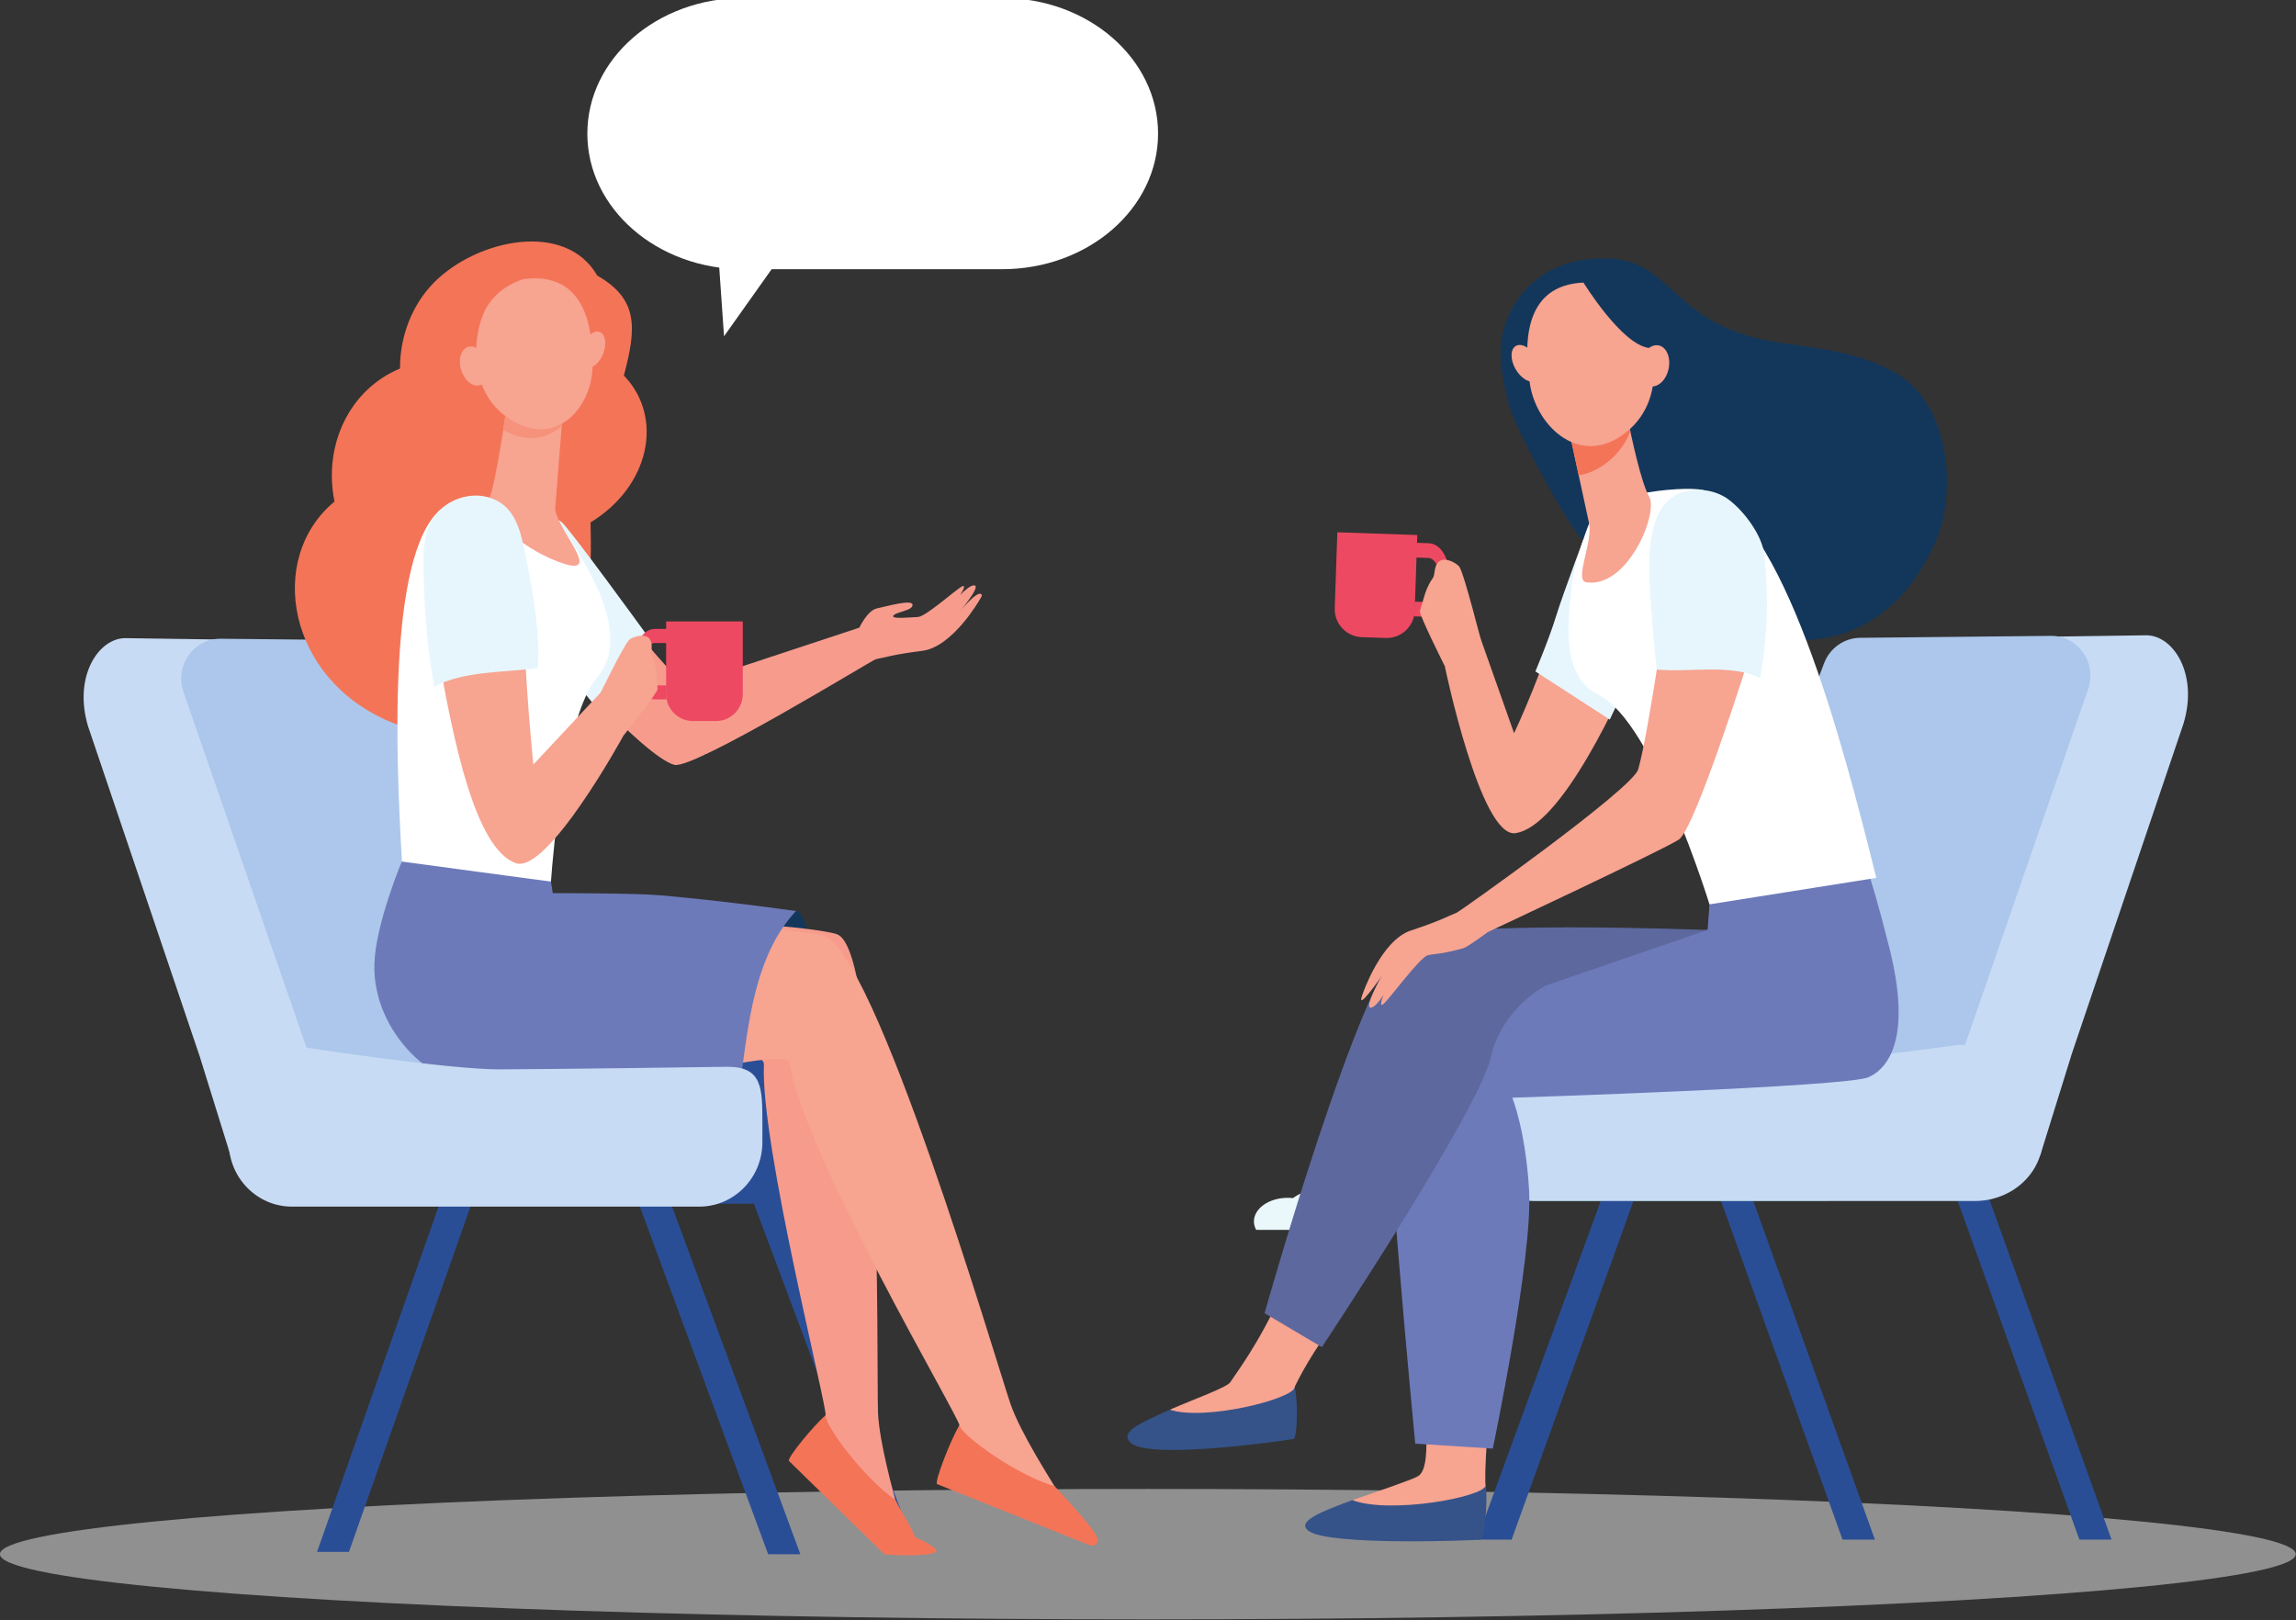 <?xml version="1.0" encoding="UTF-8" standalone="no"?><!DOCTYPE svg PUBLIC "-//W3C//DTD SVG 1.1//EN" "http://www.w3.org/Graphics/SVG/1.1/DTD/svg11.dtd"><svg width="100%" height="100%" viewBox="0 0 659 465" version="1.1" xmlns="http://www.w3.org/2000/svg" xmlns:xlink="http://www.w3.org/1999/xlink" xml:space="preserve" style="fill-rule:evenodd;clip-rule:evenodd;stroke-linejoin:round;stroke-miterlimit:1.414;"><rect x="0" y="0" width="659" height="465" fill="#333333" stroke="none"/><g id="Group.2e..-23"><g><g><g opacity="0.5"><g><ellipse cx="329.456" cy="446.093" rx="329.477" ry="18.719" style="fill:#ededed;"/></g></g></g><g id="Group.2e..-118"><path id="Fill.2e..-1" d="M91,445.426l9.16,0.001l41.84,-118.904l-8.06,-3.096l-42.94,121.999Z" style="fill:#2a4e96;"/><path id="Fill.2e..-2" d="M210,328.399l43.777,116.958l9.223,0.07l-44.81,-120l-8.19,2.972l0,0Z" style="fill:#2a4e96;"/><g id="Group.2e..-117"><path id="Fill.2e..-3" d="M240.633,303.895l-112.218,0c-9.84,0 -17.817,7.985 -17.817,17.836l0,5.951c0,9.851 7.977,17.836 17.817,17.836l112.218,0c9.84,0 17.817,-7.985 17.817,-17.836l0,-5.951c0,-9.851 -7.977,-17.836 -17.817,-17.836" style="fill:#2a4e96;"/><path id="Fill.2e..-5" d="M229.72,446.108l-44.552,-120.739l-8.143,2.99l43.448,117.749l9.247,0Z" style="fill:#2a4e96;"/><path id="Fill.2e..-7" d="M155.178,307.37l-16.147,0l-42.132,-116.145c-1.649,-4.378 -5.749,-7.284 -10.343,-7.33l-50.51,-0.726c-7.776,-0.078 -15.071,11.046 -10.764,25.326l32.237,95.303l-0.016,0l8.889,28.582l94.689,0.997l-5.903,-26.007l0,0Z" style="fill:#c8dbf4;"/><path id="Fill.2e..-9" d="M172.761,308.448l-82.172,-0.179l-37.937,-109.685c-2.592,-7.486 2.894,-15.323 10.671,-15.245l54.796,0.556c4.594,0.046 8.694,2.952 10.343,7.33l44.299,117.223Z" style="fill:#acc7eb;"/><path id="Fill.2e..-11" d="M232.278,268.412c-0.538,-1.01 -1.759,-6.915 -3.806,-6.926c-2.048,-0.011 -8.843,8.206 -8.843,8.206l12.649,-1.28l0,0Z" style="fill:#13375b;"/><path id="Fill.2e..-13" d="M112.317,207.316c29.443,12.128 38.921,-14.372 38.182,-13.671c0.561,-0.601 4.992,-2.538 7.824,-3.928c11.8,-5.79 11.448,-26.222 11.18,-39.771c16.93,-10.317 21.174,-30.086 9.562,-42.162c3.573,-13.427 4.331,-21.876 -7.65,-28.682c-9.071,-15.831 -34.485,-10.46 -46.82,1.958c-6.253,6.295 -9.873,15.519 -9.776,24.713c-14.513,6.014 -22.107,22.033 -18.806,38.191c-19.582,16.139 -13.74,50.976 16.304,63.352" style="fill:#f47458;"/><path id="Fill.2e..-15" d="M163.315,153.035c10.567,20.498 33.003,43.747 33.003,43.747l50.33,-16.621c0,0 2.329,-4.96 5.033,-5.525c2.705,-0.566 10.18,-2.721 10.244,-1.027c0.065,1.695 -4.743,1.973 -5.503,3.082c-0.76,1.108 4.802,0.489 7.043,0.404c2.242,-0.086 10.785,-7.79 12.672,-8.788c1.016,-0.537 0.521,0.819 -0.518,2.44c1.465,-1.488 3.075,-2.832 4.035,-2.728c2.093,0.229 -4.667,8.045 -4.667,8.045c0,0 5.378,-6.634 6.624,-5.523c0.314,0.28 0.357,0.36 -0.513,1.743c0,0 -7.719,13.417 -16.336,14.515c-8.618,1.099 -10.664,1.898 -13.45,2.429c-0.81,0.154 -52.336,31.767 -57.766,30.308c-8.523,-2.291 -37.138,-33.442 -50.085,-51.942c6.133,-7.404 11.114,-9.759 19.854,-14.559" style="fill:#f79c8d;"/><path id="Fill.2e..-17" d="M185.204,181.638c0,0 -8.881,17.512 -15.34,19.847l-29.518,-36.031c0,0 -0.162,-17.709 8.777,-17.681c8.938,0.028 10.046,0.692 11.989,2.015c1.944,1.323 24.092,31.85 24.092,31.85" style="fill:#e7f6fd;"/><path id="Fill.2e..-19" d="M168.759,163.397c-3.56,-6.59 -7.225,-11.819 -7.225,-11.819c-3.692,-6.591 -13.228,-9.925 -13.228,-9.925c0,0 -3.19,0.065 -6.853,0.245c-0.227,0.611 -0.459,1.047 -0.691,1.222c-1.377,1.037 -9.266,-0.302 -14.362,3.174c-15.491,13.338 -12.625,73.171 -11.034,100.991c0.163,2.854 -0.103,5.415 0.022,7.509l42.639,0.181c0,0 0.019,-0.701 0.107,-1.92c0.651,-9.035 3.968,-47.688 13.281,-58.655c7.36,-8.667 2.624,-21.227 -2.656,-31.003" style="fill:#fff;"/><path id="Fill.2e..-21" d="M256.959,430.576c-0.181,-1.001 -4.679,-16.746 -4.958,-25.237c-0.405,-12.332 1.225,-132.492 -11.767,-137.179c-3.425,-1.236 -19.774,-2.964 -26.556,-2.764c-11.687,13.112 -6.441,22.516 -8.719,40.739c8.202,-3.197 14.446,-3.559 14.304,-0.481c-1.047,22.636 18.362,98.743 17.694,100.631c-2.975,8.412 -9.574,12.348 -9.574,12.348c0,0 31.116,29.603 32.995,26.183c1.878,-3.42 -1.388,-2.961 -3.419,-14.24" style="fill:#f79c8d;"/><path id="Fill.2e..-23" d="M302.725,426.692c-0.488,-0.948 -9.807,-15.281 -12.702,-23.76c-4.206,-12.314 -39.185,-131.507 -53.982,-134.45c-3.707,-0.737 -34.689,-5.463 -41.357,-2.895c-7.555,17.323 -3.668,23.705 -0.308,42.906c12.431,-2.224 31.701,-6.652 32.214,-3.442c4.275,26.741 48.875,101.946 48.795,104.087c-0.358,9.533 -5.693,15.813 -5.693,15.813c0,0 40.009,19.041 40.818,14.931c0.809,-4.109 -2.291,-2.507 -7.785,-13.19" style="fill:#f7a491;"/><path id="Fill.2e..-25" d="M268.965,425.98l43.797,17.551c1.674,0.494 2.557,-0.754 2.297,-1.846c-0.535,-2.247 -7.587,-9.955 -12.341,-15.098c-10.465,-2.91 -26.636,-14.416 -27.362,-17.535c-2.646,4.603 -7.217,16.355 -6.391,16.928" style="fill:#f47458;"/><path id="Fill.2e..-27" d="M145.312,117.538c0,0 -2.859,20.511 -4.856,25.495c-1.997,4.985 10.981,15.644 21.779,18.88c10.798,3.235 -3.301,-11.01 -2.853,-16.338c0.448,-5.329 2.41,-30.556 2.41,-30.556l-16.48,2.519Z" style="fill:#f7a491;"/><path id="Fill.2e..-29" d="M161.247,122.254c0.315,-4.174 0.545,-7.236 0.545,-7.236l-16.48,2.52c0,0 -0.415,2.41 -0.875,5.817c6.681,3.893 12.689,2.665 16.81,-1.101" style="fill:#f6917b;"/><path id="Fill.2e..-31" d="M150.48,80.074c0,0 -6.496,1.47 -10.506,7.619c-4.011,6.148 -6.763,24.247 6.447,32.695c13.21,8.448 23.483,-3.502 23.653,-15.158c0.171,-11.656 -2.315,-27.211 -19.594,-25.156" style="fill:#f7a491;"/><path id="Fill.2e..-33" d="M173.098,101.582c-1.127,2.813 -3.363,4.558 -4.994,3.899c-1.631,-0.66 -2.04,-3.474 -0.913,-6.287c1.127,-2.813 3.363,-4.558 4.994,-3.898c1.632,0.659 2.04,3.473 0.913,6.286" style="fill:#f7a491;"/><path id="Fill.2e..-35" d="M139.763,103.894c0.958,3.03 0.081,6.013 -1.958,6.664c-2.039,0.65 -4.468,-1.279 -5.426,-4.309c-0.957,-3.03 -0.081,-6.013 1.958,-6.664c2.039,-0.65 4.468,1.279 5.426,4.309" style="fill:#f7a491;"/><path id="Fill.2e..-37" d="M189.903,257.003c-7.295,-0.67 -31.238,-0.64 -31.238,-0.64l-0.531,-3.31l-42.819,-5.761c0,0 -7.567,18.099 -7.863,29.455c-0.518,19.864 17.744,36.606 33.363,35.645c9.296,-0.571 61.925,-1.724 72.198,-5.538c2.123,-16.184 4.563,-33.724 15.459,-45.368c-17.446,-2.399 -28.67,-3.573 -38.569,-4.483" style="fill:#6d7aba;"/><path id="Fill.2e..-39" d="M262.711,441.265c-1.477,-3.715 -3.947,-7.037 -5.729,-10.785c-8.715,-5.892 -20.233,-21.263 -20.027,-24.281c-3.688,3.284 -11.113,12.354 -10.52,13.126l27.395,26.79c0.218,0.151 12.278,0.889 14.757,-0.629c1.199,-0.734 -3.332,-3.196 -5.876,-4.221" style="fill:#f47458;"/><path id="Fill.2e..-42" d="M176.323,194.57l-23.235,24.876c0,0 -1.591,-14.502 -2.708,-36.956c-9.464,1.286 -15.909,3.635 -24.135,8.222c3.966,21.473 10.006,52.69 21.73,57.023c9.124,3.371 30.949,-36.551 30.949,-36.551l-2.601,-16.614l0,0Z" style="fill:#f7a491;"/><path id="Fill.2e..-44" d="M150.658,158.499c-1.404,-6.778 -3.041,-13.58 -10.361,-15.728c-4.536,-1.331 -9.625,-0.058 -13.25,2.916c-4.313,3.538 -5.517,9.214 -5.497,14.585c0.045,12.197 0.873,24.842 3.092,36.851c8.226,-4.587 20.202,-4.061 29.667,-5.347c0.883,-10.853 -1.822,-24.444 -3.651,-33.277" style="fill:#e7f6fd;"/><path id="Fill.2e..-46" d="M208.797,306.198c0,0 -51.104,0.728 -65.46,0.742c-14.902,0.014 -55.26,-6.215 -55.26,-6.215c-10.015,0 -22.412,11.526 -22.412,21.73l0,5.411c0,10.203 8.119,18.475 18.134,18.475l116.89,0c10.016,0 18.134,-8.272 18.134,-18.475l0,-5.411c0,-10.204 -0.011,-16.257 -10.026,-16.257" style="fill:#c8dbf4;"/><path id="Fill.2e..-48" d="M213.191,180.722l0,18.533c0,4.257 -3.447,7.708 -7.699,7.708l-6.599,0c-4.253,0 -7.7,-3.451 -7.7,-7.708l0,-20.884l21.998,0l0,2.351Z" style="fill:#ee4962;"/><path id="Fill.2e..-50" d="M187.965,200.755l3.32,0l0,-4.048l-3.32,0c-1.57,0 -2.846,-1.815 -2.846,-4.048l0,-4.048c0,-2.232 1.276,-4.048 2.846,-4.048l4.269,0l0,-4.048l-4.269,0c-3.139,0 -5.692,3.632 -5.692,8.096l0,4.048c0,4.465 2.553,8.096 5.692,8.096" style="fill:#ee4962;"/><path id="Fill.2e..-52" d="M180.718,183.524c1.435,-0.988 4.575,-1.729 5.742,-0.112c1.166,1.616 0.127,3.638 0.717,4.872c0.529,1.106 1.002,2.948 1.166,4.58c0.046,0.455 0.314,3.906 0.404,4.894c0.09,0.988 -9.823,13.426 -9.823,13.426l-7.804,-9.789c0,0 8.163,-16.883 9.598,-17.871" style="fill:#f7a491;"/><path id="Fill.2e..-54" d="M213.34,77.269l74.291,0c24.719,0 44.759,-17.426 44.759,-38.921c0,-21.496 -20.04,-38.921 -44.759,-38.921l-74.291,0c-24.72,0 -44.76,17.425 -44.76,38.921c0,21.495 20.04,38.921 44.76,38.921" style="fill:#fff;"/><path id="Fill.2e..-57" d="M228.3,67.652l-20.491,28.874l-1.785,-25.709l22.276,-3.165l0,0Z" style="fill:#fff;"/><path id="Fill.2e..-59" d="M430.204,353.016c-1.888,-0.874 -4.134,-1.383 -6.523,-1.411c-2.216,-3.691 -7.383,-6.154 -13.254,-6.154c-3.524,0 -6.865,0.914 -9.441,2.482c-2.868,-4.586 -9.453,-7.791 -16.914,-7.791c-4.902,0 -9.551,1.354 -12.997,3.752c-0.493,-0.055 -0.991,-0.082 -1.491,-0.082c-5.339,0 -9.682,3.04 -9.682,6.777c0,0.839 0.222,1.66 0.645,2.427l69.657,0Z" style="fill:#eaf7fb;"/><path id="Fill.2e..-61" d="M423.841,180.116l10.728,30.334c0,0 9.465,-19.705 15.432,-42.394c9.39,3.352 15.465,7.139 22.88,13.594c-8.666,21.074 -25.005,55.593 -37.908,57.492c-10.042,1.478 -20.288,-47.932 -20.288,-47.932l9.156,-11.094l0,0Z" style="fill:#f7a491;"/><path id="Fill.2e..-63" d="M409.357,177.034l-3.463,-0.119l0.145,-4.222l3.463,0.119c1.636,0.056 3.032,-1.792 3.112,-4.121l0.144,-4.221c0.08,-2.329 -1.187,-4.268 -2.824,-4.324l-4.452,-0.153l0.144,-4.222l4.453,0.153c3.274,0.112 5.807,3.991 5.648,8.647l-0.144,4.222c-0.16,4.656 -2.952,8.353 -6.226,8.241" style="fill:#ee4962;"/><path id="Fill.2e..-65" d="M383.76,155.238l-0.661,19.33c-0.152,4.44 3.321,8.163 7.756,8.315l6.883,0.236c4.436,0.152 8.154,-3.325 8.305,-7.765l0.745,-21.782l-22.945,-0.786l-0.083,2.452Z" style="fill:#ee4962;"/><path id="Fill.2e..-67" d="M418.798,162.577c-1.254,-1.318 -4.301,-2.751 -5.839,-1.351c-1.539,1.399 -0.913,3.687 -1.78,4.82c-0.778,1.016 -1.658,2.795 -2.175,4.426c-0.145,0.456 -1.161,3.922 -1.465,4.911c-0.303,0.99 7.146,15.827 7.146,15.827l10.862,-5.563c0,0 -5.496,-21.752 -6.749,-23.07" style="fill:#f7a491;"/><path id="Fill.2e..-69" d="M456.296,149.969c0,0 -7.715,20.475 -9.688,26.941c-1.973,6.466 -5.921,15.806 -5.921,15.806l21.351,13.83l15.07,-31.971l-20.812,-24.606l0,0Z" style="fill:#e7f6fd;"/><path id="Fill.2e..-71" d="M538.135,441.919l-42.793,-119.153l-8.145,3.067l41.643,116.086l9.295,0Z" style="fill:#2a4e96;"/><path id="Fill.2e..-73" d="M406.377,303.071l116.891,0c10.015,0 18.133,8.128 18.133,18.154l0,5.316c0,10.026 -8.118,18.154 -18.133,18.154l-116.891,0c-10.015,0 -18.134,-8.128 -18.134,-18.154l0,-5.316c0,-10.026 8.119,-18.154 18.134,-18.154" style="fill:#3c8f7c;"/><path id="Fill.2e..-75" d="M606.059,441.92l-43.026,-119.819l-8.144,3.065l41.94,116.753l9.23,0.001Z" style="fill:#2a4e96;"/><path id="Fill.2e..-77" d="M433.87,441.926l41.105,-114.312l-8.143,-3.069l-42.934,117.367l9.972,0.014Z" style="fill:#2a4e96;"/><path id="Fill.2e..-79" d="M496.822,306.547l16.147,0l42.132,-116.146c1.649,-4.377 5.749,-7.283 10.343,-7.33l50.509,-0.725c7.777,-0.079 15.072,11.046 10.765,25.325l-32.237,95.303l0.016,0.001l-8.889,28.582l-94.689,0.997l5.903,-26.007l0,0Z" style="fill:#c8dbf4;"/><path id="Fill.2e..-81" d="M479.239,307.624l82.172,-0.179l37.937,-109.684c2.592,-7.486 -2.894,-15.324 -10.671,-15.246l-54.796,0.556c-4.594,0.047 -8.694,2.953 -10.343,7.33l-44.299,117.223l0,0Z" style="fill:#acc7eb;"/><path id="Fill.2e..-83" d="M440.849,303.099c0,0 46.327,2.896 61.796,2.909c16.057,0.014 59.542,-6.107 59.542,-6.107c10.791,0 24.148,11.326 24.148,21.351l0,5.317c0,10.026 -8.748,18.153 -19.539,18.153l-125.947,0c-10.79,0 -19.539,-8.127 -19.539,-18.153l0,-5.317c0,-10.025 8.749,-18.153 19.539,-18.153" style="fill:#c8dbf4;"/><path id="Fill.2e..-85" d="M429.12,395.153c-2.27,10.246 -3.162,29.256 -2.698,31.468c0.135,0.641 -0.551,3.252 -0.898,3.841c-13.259,7.304 -26.566,4.187 -37.389,0.132c7.483,-2.592 17.406,-5.937 18.904,-6.904c3.908,-2.52 1.968,-15.457 1.319,-31.846c5.319,5.87 13.221,0.703 20.762,3.309" style="fill:#f7a491;"/><path id="Fill.2e..-87" d="M426.397,426.419c0.775,4.999 -0.454,15.353 -1.476,15.507c-1.221,0.185 -43.261,1.886 -49.279,-2.477c-3.712,-2.692 3.299,-5.473 12.493,-8.855c10.823,4.055 37.623,-0.861 38.262,-4.175" style="fill:#355389;"/><path id="Fill.2e..-89" d="M491.094,253.872l-0.973,13c0,0 -90.811,12.656 -92.271,29.319c-1.46,16.663 8.355,118.184 8.355,118.184l22.261,1.418c0,0 11.503,-54.961 10.427,-74c-0.978,-17.305 -4.834,-26.717 -4.834,-26.717c0,0 96.081,-3.072 102.29,-5.894c6.208,-2.822 12.182,-12.158 5.978,-36.976c-6.204,-24.817 -9.489,-31.199 -9.489,-31.199l-41.744,12.865l0,0Z" style="fill:#6d7aba;"/><path id="Fill.2e..-91" d="M432.946,115.742c-2.141,-8.957 -4.238,-17.971 1.406,-27.811c4.568,-7.963 12.464,-12.545 21.603,-13.543c25.894,-2.828 20.36,19.42 56.551,24.235c11.246,1.497 21.693,2.935 31.082,8.082c16.954,9.295 17.656,35.983 12.11,48.493c-26.532,59.858 -95.11,8.984 -103.457,-2.726c-6.209,-8.713 -17.917,-30.964 -19.295,-36.73" style="fill:#13375b;"/><path id="Fill.2e..-93" d="M451.094,168.289c0.819,-7.744 5.203,-18.5 5.203,-18.5c0.949,-7.798 25.995,-10.448 32.474,-9.16c22.969,7.249 39.916,71.642 49.765,111.35l-47.881,7.597c0,0 -16.071,-52.317 -31.658,-60.01c-10.856,-5.357 -9.12,-19.79 -7.903,-31.277" style="fill:#fff;"/><path id="Fill.2e..-95" d="M467.119,119.753c0,0 0.103,0.535 0.287,1.444c0.881,4.366 3.634,17.364 5.927,21.345c2.771,4.811 -6.263,26.461 -18.061,24.588c-3.512,-0.557 1.994,-11.637 0.808,-17.001c-0.671,-3.033 -2.706,-12.479 -4.348,-20.115c-1.262,-5.867 -2.291,-10.666 -2.291,-10.666l17.678,0.405Z" style="fill:#f7a491;"/><path id="Fill.2e..-97" d="M467.406,121.197c-0.184,-0.909 -0.287,-1.444 -0.287,-1.444l-17.678,-0.405c0,0 1.029,4.799 2.291,10.666c0.441,2.053 0.911,4.237 1.375,6.392c2.73,-0.369 5.582,-1.588 8.441,-3.887c3.118,-2.506 5.161,-5.518 6.394,-8.734c-0.218,-1.026 -0.4,-1.911 -0.536,-2.588" style="fill:#f47458;"/><path id="Fill.2e..-99" d="M456.486,81.084c0,0 7.209,0.92 12.432,7.125c5.223,6.205 10.853,25.392 -2.122,35.824c-12.975,10.432 -25.795,-1.377 -27.696,-13.896c-1.901,-12.521 -1.516,-29.505 17.386,-29.053" style="fill:#f7a491;"/><path id="Fill.2e..-101" d="M434.947,105.858c1.549,2.765 4.149,4.296 5.807,3.42c1.658,-0.877 1.747,-3.829 0.198,-6.594c-1.549,-2.765 -4.148,-4.296 -5.806,-3.42c-1.658,0.876 -1.747,3.829 -0.199,6.594" style="fill:#f7a491;"/><path id="Fill.2e..-103" d="M454.289,80.794c0,0 11.132,18.246 19.096,19.09c7.963,0.842 9.009,10.538 9.009,10.538c0,0 -2.847,-22.341 -10.731,-26.649c-7.884,-4.309 -17.374,-2.979 -17.374,-2.979" style="fill:#13375b;"/><path id="Fill.2e..-105" d="M470.781,104.231c-0.648,3.24 0.654,6.212 2.909,6.637c2.254,0.425 4.607,-1.857 5.255,-5.097c0.648,-3.24 -0.655,-6.212 -2.91,-6.637c-2.254,-0.425 -4.606,1.856 -5.254,5.097" style="fill:#f7a491;"/><path id="Fill.2e..-107" d="M384.593,378.01c-7.755,9.162 -12.228,18.563 -12.843,19.743c-0.295,0.568 -0.409,3.833 -0.7,4.429c-12.071,7.95 -24.859,5.745 -35.357,2.47c6.911,-2.995 16.534,-6.465 17.436,-7.913c1.436,-2.307 8.02,-10.673 14.807,-25.708c5.408,5.388 9.356,4.91 16.657,6.979" style="fill:#f7a491;"/><path id="Fill.2e..-109" d="M371.626,398.192c1.055,4.824 0.632,14.619 -0.325,14.832c-1.143,0.257 -41.668,6.249 -46.856,1.041c-3.12,-3.132 2.768,-5.542 11.248,-9.413c10.498,3.275 35.543,-3.19 35.933,-6.46" style="fill:#355389;"/><path id="Fill.2e..-111" d="M362.957,376.937l16.448,9.731c0,0 44.937,-67.596 48.477,-83.164c3.23,-14.203 15.744,-20.609 15.744,-20.609l46.445,-15.955c0,0 -76.343,-3.023 -86.409,3.023c-12.787,7.681 -40.705,106.974 -40.705,106.974" style="fill:#5d689e;"/><path id="Fill.2e..-113" d="M501.967,188.829c0,0 -15.421,49.108 -20.14,52.178c-4.719,3.07 -54.813,26.538 -54.813,26.538c0,0 -5.736,4.286 -7.083,4.651c-6.757,1.832 -7.849,1.458 -10.12,1.992c-2.272,0.535 -11.068,12.652 -12.795,14.046c-0.931,0.752 -0.696,-0.731 0.042,-2.593c-1.198,1.811 -2.575,3.506 -3.575,3.59c-2.182,0.184 3.16,-9.144 3.16,-9.144c0,0 -7.932,11.42 -5.484,5.079c0,0 5.206,-15.236 13.784,-18.079c8.577,-2.842 10.505,-4.066 13.244,-5.164c0.796,-0.319 50.399,-35.474 52.013,-41.099c3.17,-11.048 9.039,-53.579 9.039,-53.579l22.728,21.584Z" style="fill:#f7a491;"/><path id="Fill.2e..-115" d="M473.431,159.578c0.365,-6.91 1.954,-15.798 9.329,-18.231c4.571,-1.507 9.85,-0.667 13.546,2.156c4.398,3.359 9.503,10.183 10.094,15.779c1.28,12.101 0.924,23.321 -1.187,35.387c-8.365,-4.25 -20.138,-1.583 -29.719,-2.492c0.003,-0.071 -2.546,-23.467 -2.063,-32.599" style="fill:#e7f6fd;"/></g></g></g></g></svg>